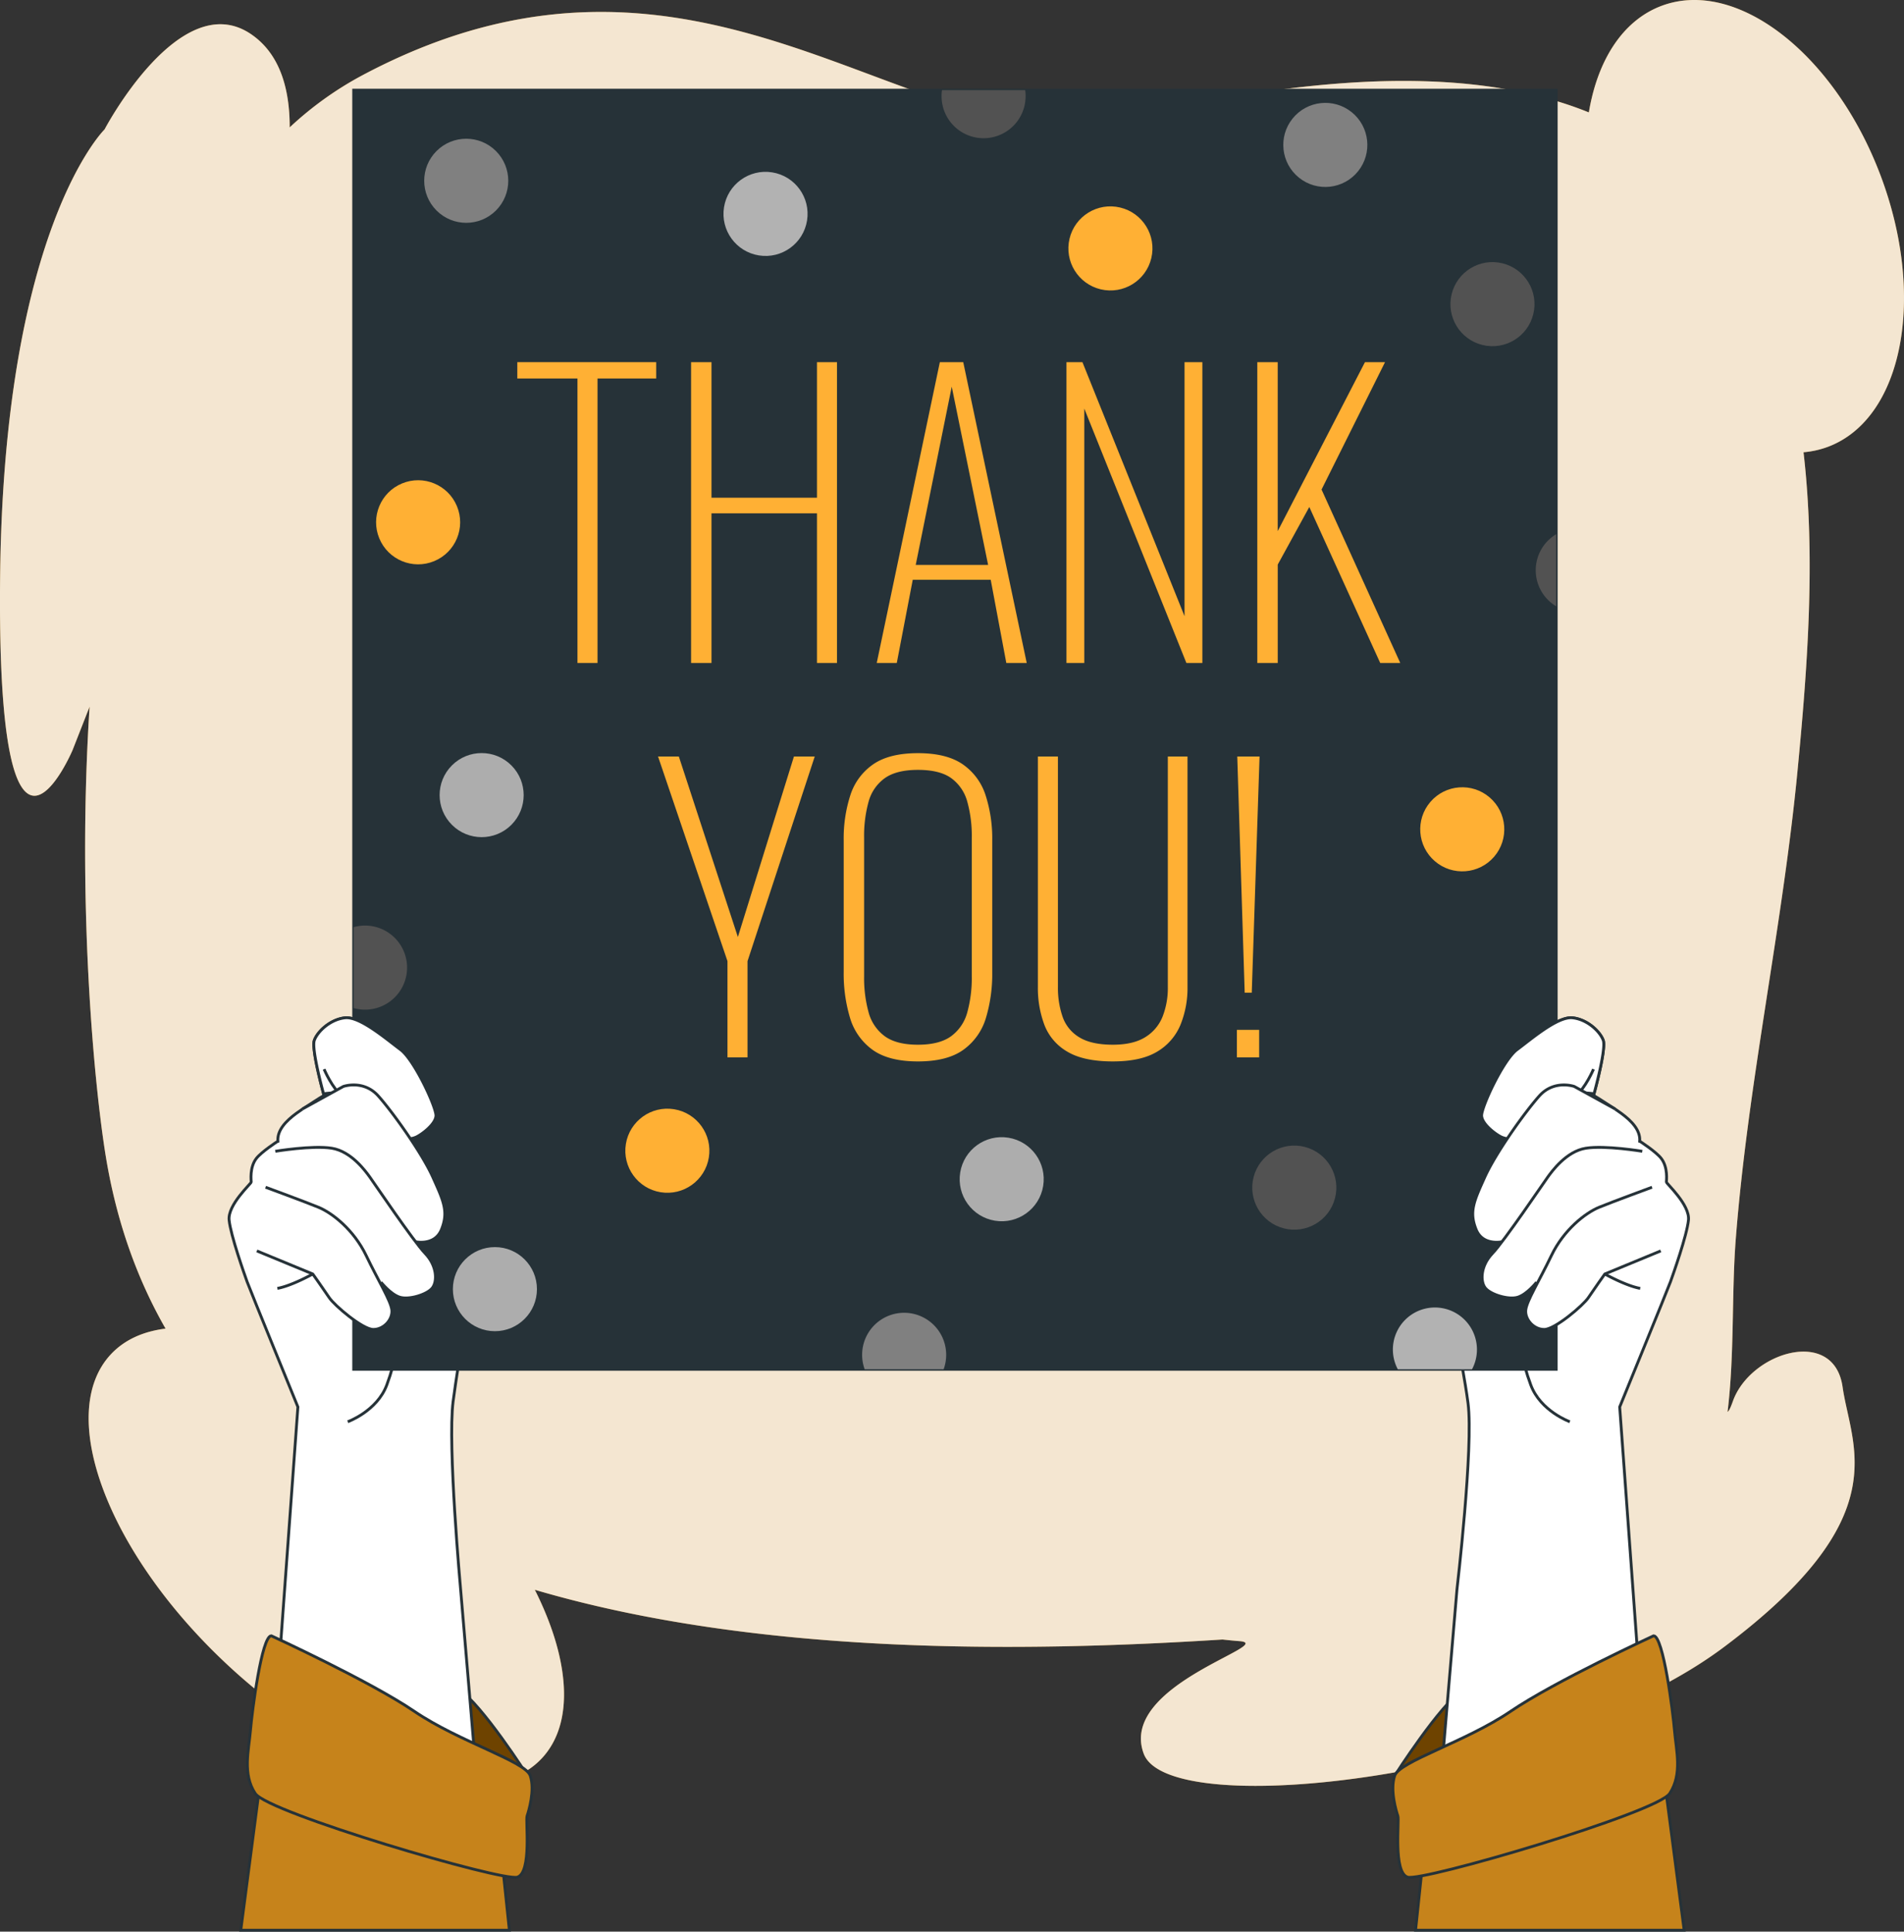 <?xml version="1.0" encoding="UTF-8"?>
<svg xmlns="http://www.w3.org/2000/svg" width="672.222" height="681.782" viewBox="0 0 672.222 681.782">
  <rect x="0" y="0" width="672.222" height="681.782" fill="#333333" stroke="none"/>
  <g id="Group_2075" data-name="Group 2075" transform="translate(-5.565 -8.05)">
    <g id="Background_Simple" data-name="Background Simple" transform="translate(5.565 8.05)">
      <g id="Group_2066" data-name="Group 2066" transform="translate(0)">
        <path id="Path_77" data-name="Path 77" d="M669.441,69.8C653.167,26.84,618.536.137,592.089,10.155c-13.716,5.2-22.521,19.258-25.566,37.573-52.7-21.313-121.678-7.135-168.838,2.691C326.936,65.157,253.238-29.176,133.356,34.7a120.575,120.575,0,0,0-25.512,18.312c.011-12.989-3.117-25.588-13.435-32.757C69.277,2.789,42.48,53.737,42.48,53.737S6.806,88.591,5.6,212.289s25.6,60.474,25.6,60.474l6-15.308c-4.513,69.782,1.667,134.133,5.747,158.917,3.8,23.058,11.057,43.126,21.073,60.617-7.866.976-14.484,3.922-19.276,9.029-19.579,20.87-1.406,69.726,40.592,109.123s91.912,54.415,111.49,33.545c11.717-12.49,9.9-35.007-2.439-59.518,78.289,23.065,171.583,22.091,242.8,17.554,2.371.259,4.36.453,5.832.558,14.274,1.019-42.82,15.293-33.644,39.761s143.754,8.157,204.926-37.722,44.86-70.348,41.8-91.758-32.626-12.234-38.743,5.1c-.836,2.368-1.442,3.511-1.868,3.731,2.483-20.315,1.4-41.744,2.9-61.029,4.319-55.274,16.462-109.9,21.791-165.131,3.49-36.166,6.485-75.177,2.129-112.557a32.391,32.391,0,0,0,8.7-1.951C677.465,155.7,685.713,112.757,669.441,69.8Z" transform="translate(-5.565 -8.05)" fill="#c6831b"></path>
        <path id="Path_78" data-name="Path 78" d="M669.441,69.8C653.167,26.84,618.536.137,592.089,10.155c-13.716,5.2-22.521,19.258-25.566,37.573-52.7-21.313-121.678-7.135-168.838,2.691C326.936,65.157,253.238-29.176,133.356,34.7a120.575,120.575,0,0,0-25.512,18.312c.011-12.989-3.117-25.588-13.435-32.757C69.277,2.789,42.48,53.737,42.48,53.737S6.806,88.591,5.6,212.289s25.6,60.474,25.6,60.474l6-15.308c-4.513,69.782,1.667,134.133,5.747,158.917,3.8,23.058,11.057,43.126,21.073,60.617-7.866.976-14.484,3.922-19.276,9.029-19.579,20.87-1.406,69.726,40.592,109.123s91.912,54.415,111.49,33.545c11.717-12.49,9.9-35.007-2.439-59.518,78.289,23.065,171.583,22.091,242.8,17.554,2.371.259,4.36.453,5.832.558,14.274,1.019-42.82,15.293-33.644,39.761s143.754,8.157,204.926-37.722,44.86-70.348,41.8-91.758-32.626-12.234-38.743,5.1c-.836,2.368-1.442,3.511-1.868,3.731,2.483-20.315,1.4-41.744,2.9-61.029,4.319-55.274,16.462-109.9,21.791-165.131,3.49-36.166,6.485-75.177,2.129-112.557a32.391,32.391,0,0,0,8.7-1.951C677.465,155.7,685.713,112.757,669.441,69.8Z" transform="translate(-5.565 -8.05)" fill="#fff" opacity="0.8"></path>
      </g>
    </g>
    <g id="Placard" transform="translate(86.431 39.871)">
      <g id="Group_2071" data-name="Group 2071">
        <path id="Path_79" data-name="Path 79" d="M148.9,469.351s-15.9-24.986-24.418-30.665-7.383,24.987-7.383,24.987S143.79,472.191,148.9,469.351Z" transform="translate(-43.524 125.593)" fill="#6e4300" stroke="#263238" stroke-width="1"></path>
        <path id="Path_80" data-name="Path 80" d="M151.872,535.226l-6.161-72.668s-4.638-50.9-2.645-66.307,7.356-42.965,5.182-53.475c-.763-3.689-4.656-10.907-9.381-18.721-.062-.778-12.727-22.053-17.077-28.4s-10.691-11.6-15.222-11.054-11.111,4.854-12.743,5.942c-1.68,1.119-3.976,2.479-6.152,4.08-3.57,2.628-6.8,5.911-6.476,9.856l-.18.055s-5.617,3.624-7.43,5.98c-2.433,3.163-1.813,7.791-1.813,8.335s-8.335,7.974-7.791,13.41,5.436,19.209,6.343,21.746,17.939,44.216,17.939,44.216l-9.967,137Z" transform="translate(-63.958 66.55)" fill="#fff" stroke="#263238" stroke-width="1"></path>
        <path id="Path_81" data-name="Path 81" d="M94.217,377.775s10.346-3.714,13.795-13,3.182-13.529,3.182-13.529" transform="translate(-52.312 92.212)" fill="none" stroke="#263238" stroke-width="1"></path>
        <path id="Path_82" data-name="Path 82" d="M361.12,469.351s15.9-24.986,24.418-30.665,7.383,24.987,7.383,24.987S366.23,472.191,361.12,469.351Z" transform="translate(50.408 125.593)" fill="#6e4300" stroke="#263238" stroke-width="1"></path>
        <path id="Path_83" data-name="Path 83" d="M372.56,535.226l6.161-72.668s5.89-50.282,3.9-65.684-8.608-43.589-6.434-54.1c.763-3.689,4.656-10.907,9.381-18.721.062-.778,12.727-22.053,17.077-28.4s10.691-11.6,15.222-11.054,11.111,4.854,12.743,5.942c1.68,1.119,3.976,2.479,6.152,4.08,3.57,2.628,6.8,5.911,6.476,9.856l.18.055s5.617,3.624,7.43,5.98c2.433,3.163,1.813,7.791,1.813,8.335s8.335,7.974,7.791,13.41-5.436,19.209-6.343,21.746-17.939,44.216-17.939,44.216l9.967,137Z" transform="translate(54.811 66.55)" fill="#fff" stroke="#263238" stroke-width="1"></path>
        <path id="Path_84" data-name="Path 84" d="M410.5,377.775s-10.346-3.714-13.795-13-3.182-13.529-3.182-13.529" transform="translate(62.878 92.212)" fill="none" stroke="#263238" stroke-width="1"></path>
        <rect id="Rectangle_869" data-name="Rectangle 869" width="424.565" height="451.48" transform="translate(44.003)" fill="#263238" stroke="#263238" stroke-width="1"></rect>
        <g id="Group_2067" data-name="Group 2067" transform="translate(29.932 327.391)">
          <path id="Path_85" data-name="Path 85" d="M89.008,294.28s-4.35-15.765-3.263-18.847,5.618-7.43,10.874-7.973S111.3,275.072,116.19,278.7s12.685,20.477,12.5,23.376-4.711,6.343-6.887,7.43a7.462,7.462,0,0,1-4.53.543s-13.048-12.684-16.672-14.858S89.008,294.28,89.008,294.28Z" transform="translate(-85.571 -267.435)" fill="#fff" stroke="#263238" stroke-width="1"></path>
          <path id="Path_86" data-name="Path 86" d="M88.184,280.539s2.9,6.887,6.523,9.605" transform="translate(-84.565 -262.392)" fill="#fff" stroke="#263238" stroke-width="1"></path>
        </g>
        <g id="Group_2068" data-name="Group 2068" transform="translate(442.228 327.391)">
          <path id="Path_87" data-name="Path 87" d="M422.977,294.28s4.35-15.765,3.263-18.847-5.618-7.43-10.874-7.973-14.678,7.611-19.571,11.235-12.685,20.477-12.5,23.376,4.711,6.343,6.887,7.43a7.462,7.462,0,0,0,4.53.543s13.047-12.684,16.671-14.858S422.977,294.28,422.977,294.28Z" transform="translate(-383.288 -267.435)" fill="#fff" stroke="#263238" stroke-width="1"></path>
          <path id="Path_88" data-name="Path 88" d="M413.629,280.539s-2.9,6.887-6.523,9.605" transform="translate(-374.121 -262.392)" fill="#fff" stroke="#263238" stroke-width="1"></path>
        </g>
        <g id="Group_2069" data-name="Group 2069" transform="translate(29.932 327.391)">
          <path id="Path_89" data-name="Path 89" d="M89.008,294.28s-4.35-15.765-3.263-18.847,5.618-7.43,10.874-7.973S111.3,275.072,116.19,278.7s12.685,20.477,12.5,23.376-4.711,6.343-6.887,7.43a7.462,7.462,0,0,1-4.53.543s-13.048-12.684-16.672-14.858S89.008,294.28,89.008,294.28Z" transform="translate(-85.571 -267.435)" fill="#fff" stroke="#263238" stroke-width="1"></path>
          <path id="Path_90" data-name="Path 90" d="M88.184,280.539s2.9,6.887,6.523,9.605" transform="translate(-84.565 -262.392)" fill="#fff" stroke="#263238" stroke-width="1"></path>
        </g>
        <path id="Path_91" data-name="Path 91" d="M82.651,293.061,97.1,285.1s7.12-2.512,12.354,3.35,15.5,20.312,19.265,28.687,5.573,12.115,3.059,18.4-9.97,4.218-9.97,4.218-19.892-23.033-22.615-25.127a19.916,19.916,0,0,0-5.235-2.932" transform="translate(-56.763 66.55)" fill="#fff" stroke="#263238" stroke-width="1"></path>
        <path id="Path_92" data-name="Path 92" d="M75.752,301.863s13.048-2.174,19.934-1.087,11.961,8.154,13.411,10.148,15.4,22.651,19.571,27,4.348,9.785,2.537,12.141-8.335,4.35-11.6,3.261-6.524-5.254-6.524-5.254" transform="translate(-59.418 72.67)" fill="#fff" stroke="#263238" stroke-width="1"></path>
        <path id="Path_93" data-name="Path 93" d="M84.43,328.432a8.748,8.748,0,0,0,4.35,5.98s-7.43,4.168-12.5,5.074" transform="translate(-59.217 83.431)" fill="none" stroke="#263238" stroke-width="1"></path>
        <path id="Path_94" data-name="Path 94" d="M71.042,333.107l19.752,8.154s3.987,5.617,5.8,8.335,11.78,11.235,15.585,11.235,6.886-3.624,6.523-6.885-4.711-10.148-9.06-19.209S97.68,319.7,92.787,317.7s-18.665-7.067-18.665-7.067" transform="translate(-61.231 76.582)" fill="#fff" stroke="#263238" stroke-width="1"></path>
        <g id="Group_2070" data-name="Group 2070" transform="translate(442.228 327.391)">
          <path id="Path_95" data-name="Path 95" d="M422.977,294.28s4.35-15.765,3.263-18.847-5.618-7.43-10.874-7.973-14.678,7.611-19.571,11.235-12.685,20.477-12.5,23.376,4.711,6.343,6.887,7.43a7.462,7.462,0,0,0,4.53.543s13.047-12.684,16.671-14.858S422.977,294.28,422.977,294.28Z" transform="translate(-383.288 -267.435)" fill="#fff" stroke="#263238" stroke-width="1"></path>
          <path id="Path_96" data-name="Path 96" d="M413.629,280.539s-2.9,6.887-6.523,9.605" transform="translate(-374.121 -262.392)" fill="#fff" stroke="#263238" stroke-width="1"></path>
        </g>
        <path id="Path_97" data-name="Path 97" d="M431.325,293.061,416.877,285.1s-7.12-2.512-12.354,3.35-15.5,20.312-19.265,28.687-5.573,12.115-3.059,18.4,9.97,4.218,9.97,4.218,19.892-23.033,22.613-25.127a19.933,19.933,0,0,1,5.236-2.932" transform="translate(58.073 66.55)" fill="#fff" stroke="#263238" stroke-width="1"></path>
        <path id="Path_98" data-name="Path 98" d="M439.961,301.863s-13.047-2.174-19.934-1.087-11.96,8.154-13.41,10.148-15.4,22.651-19.571,27-4.348,9.785-2.537,12.141,8.336,4.35,11.6,3.261,6.524-5.254,6.524-5.254" transform="translate(58.99 72.67)" fill="#fff" stroke="#263238" stroke-width="1"></path>
        <path id="Path_99" data-name="Path 99" d="M419.045,328.432a8.753,8.753,0,0,1-4.35,5.98s7.43,4.168,12.5,5.074" transform="translate(71.027 83.431)" fill="none" stroke="#263238" stroke-width="1"></path>
        <path id="Path_100" data-name="Path 100" d="M442.211,333.107l-19.752,8.154s-3.987,5.617-5.8,8.335-11.78,11.235-15.585,11.235-6.885-3.624-6.523-6.885,4.711-10.148,9.06-19.209S415.573,319.7,420.466,317.7s18.665-7.067,18.665-7.067" transform="translate(63.264 76.582)" fill="#fff" stroke="#263238" stroke-width="1"></path>
        <path id="Path_101" data-name="Path 101" d="M453.9,459.4l7.382,56.219H366.451l3.407-32.369Z" transform="translate(52.46 133.837)" fill="#c6831b" stroke="#263238" stroke-width="1"></path>
        <path id="Path_102" data-name="Path 102" d="M452.72,424.959s-34.639,15.9-50.54,26.69-39.183,17.6-40.887,22.714.568,12.494,1.136,14.2-1.7,19.876,3.407,21.579,88.02-22.714,92.564-29.529,2.271-15.333,1.7-22.147S456.128,424.959,452.72,424.959Z" transform="translate(50.235 120.58)" fill="#c6831b" stroke="#263238" stroke-width="1"></path>
        <path id="Path_103" data-name="Path 103" d="M74.329,459.4l-7.382,56.219h94.835l-3.407-32.369Z" transform="translate(-62.807 133.837)" fill="#c6831b" stroke="#263238" stroke-width="1"></path>
        <path id="Path_104" data-name="Path 104" d="M77.087,424.959s34.641,15.9,50.54,26.69,39.183,17.6,40.887,22.714-.568,12.494-1.136,14.2,1.7,19.876-3.407,21.579-88.02-22.714-92.564-29.529-2.271-15.333-1.7-22.147S73.68,424.959,77.087,424.959Z" transform="translate(-62.158 120.58)" fill="#c6831b" stroke="#263238" stroke-width="1"></path>
      </g>
    </g>
    <g id="Dots" transform="translate(130.434 38.335)">
      <g id="Group_2072" data-name="Group 2072">
        <circle id="Ellipse_875" data-name="Ellipse 875" cx="14.839" cy="14.839" r="14.839" transform="translate(35.024 409.884)" fill="#adadad"></circle>
        <circle id="Ellipse_876" data-name="Ellipse 876" cx="14.839" cy="14.839" r="14.839" transform="translate(93.717 388.128) rotate(-80.751)" fill="#ffb034"></circle>
        <circle id="Ellipse_877" data-name="Ellipse 877" cx="14.839" cy="14.839" r="14.839" transform="translate(3.363 146.027) rotate(-22.5)" fill="#ffb034"></circle>
        <circle id="Ellipse_878" data-name="Ellipse 878" cx="14.839" cy="14.839" r="14.839" transform="translate(24.195 250.351) rotate(-45)" fill="#adadad"></circle>
        <circle id="Ellipse_879" data-name="Ellipse 879" cx="14.839" cy="14.839" r="14.839" transform="matrix(0.157, -0.988, 0.988, 0.157, 128.418, 57.539)" fill="#b2b2b2"></circle>
        <circle id="Ellipse_880" data-name="Ellipse 880" cx="14.839" cy="14.839" r="14.839" transform="translate(18.755 33.522) rotate(-45)" fill="gray"></circle>
        <circle id="Ellipse_881" data-name="Ellipse 881" cx="14.839" cy="14.839" r="14.839" transform="translate(249.311 68.408) rotate(-76.655)" fill="#ffb034"></circle>
        <circle id="Ellipse_882" data-name="Ellipse 882" cx="14.839" cy="14.839" r="14.839" transform="translate(322.182 23.123) rotate(-51.181)" fill="gray"></circle>
        <circle id="Ellipse_883" data-name="Ellipse 883" cx="14.839" cy="14.839" r="14.839" transform="translate(384.121 87.959) rotate(-76.276)" fill="#525252"></circle>
        <circle id="Ellipse_884" data-name="Ellipse 884" cx="14.839" cy="14.839" r="14.839" transform="translate(370.466 263.995) rotate(-49.297)" fill="#ffb034"></circle>
        <circle id="Ellipse_885" data-name="Ellipse 885" cx="14.839" cy="14.839" r="14.839" transform="matrix(0.252, -0.968, 0.968, 0.252, 313.99, 399.518)" fill="#525252"></circle>
        <path id="Path_105" data-name="Path 105" d="M95.732,273.071a14.84,14.84,0,1,0,0-28.574Z" transform="translate(-95.732 52.452)" fill="#525252"></path>
        <path id="Path_106" data-name="Path 106" d="M245.607,33.04a14.839,14.839,0,1,0,29.525-2.012H245.759A14.829,14.829,0,0,0,245.607,33.04Z" transform="translate(-38.051 -29.492)" fill="#525252"></path>
        <path id="Path_107" data-name="Path 107" d="M404.318,144.2a14.81,14.81,0,0,0,0,25.45Z" transform="translate(20.247 14.064)" fill="#525252"></path>
        <path id="Path_108" data-name="Path 108" d="M255.032,357.5a14.839,14.839,0,1,0-28.77,5.069h27.863A14.746,14.746,0,0,0,255.032,357.5Z" transform="translate(-45.846 90.445)" fill="gray"></path>
        <path id="Path_109" data-name="Path 109" d="M390.346,356.127a14.839,14.839,0,1,0-27.935,6.974H388.6A14.761,14.761,0,0,0,390.346,356.127Z" transform="translate(6.231 89.915)" fill="#b2b2b2"></path>
        <circle id="Ellipse_886" data-name="Ellipse 886" cx="14.839" cy="14.839" r="14.839" transform="translate(211.756 398.18) rotate(-80.751)" fill="#adadad"></circle>
      </g>
    </g>
    <g id="Text" transform="translate(188.209 135.871)">
      <g id="Group_2073" data-name="Group 2073">
        <path id="Path_110" data-name="Path 110" d="M158.688,206.532V106.117H137.451v-5.768h49.028v5.768H165.767V206.532Z" transform="translate(-137.451 -100.349)" fill="#ffb034"></path>
        <path id="Path_111" data-name="Path 111" d="M181.751,206.532V100.349h7.21V148.2h37.231V100.349h7.078V206.532h-7.078V153.7H188.961v52.83Z" transform="translate(-120.402 -100.349)" fill="#ffb034"></path>
        <path id="Path_112" data-name="Path 112" d="M229.08,206.532l22.285-106.183h8.258L282.04,206.532h-7.21l-5.506-29.365h-27.53l-5.636,29.365Zm13.764-34.608h25.563L255.56,109Z" transform="translate(-102.187 -100.349)" fill="#ffb034"></path>
        <path id="Path_113" data-name="Path 113" d="M277.449,206.532V100.349h5.638l36.049,89.666V100.349h6.293V206.532h-5.636l-36.051-89.8v89.8Z" transform="translate(-83.571 -100.349)" fill="#ffb034"></path>
        <path id="Path_114" data-name="Path 114" d="M326.1,206.532V100.349h7.21v59.646l30.806-59.646H371.2l-22.415,44.964,27.791,61.219H369.5l-25.038-55.058-11.143,20.319v34.739Z" transform="translate(-64.846 -100.349)" fill="#ffb034"></path>
      </g>
      <g id="Group_2074" data-name="Group 2074" transform="translate(49.683 138.007)">
        <path id="Path_115" data-name="Path 115" d="M197.842,307.038V273.087l-24.515-72.232h7.341l20.844,63.711,19.794-63.711h7.343L204.92,273.087v33.951Z" transform="translate(-173.327 -199.675)" fill="#ffb034"></path>
        <path id="Path_116" data-name="Path 116" d="M246.874,308.807q-10.357,0-16.059-4.128a21.321,21.321,0,0,1-7.931-11.274,54.3,54.3,0,0,1-2.228-16.189V230.809a49.675,49.675,0,0,1,2.36-15.992,21.022,21.022,0,0,1,8.061-10.881q5.7-3.932,15.8-3.933t15.8,3.933a21.024,21.024,0,0,1,8.063,10.881,49.674,49.674,0,0,1,2.36,15.992v46.538a53.687,53.687,0,0,1-2.228,16.123,21.34,21.34,0,0,1-7.931,11.209Q257.231,308.807,246.874,308.807Zm0-5.9q7.6,0,11.733-3.013a15.383,15.383,0,0,0,5.7-8.456,45.714,45.714,0,0,0,1.573-12.649V229.761a45.027,45.027,0,0,0-1.573-12.584,15.185,15.185,0,0,0-5.638-8.324q-4.063-2.95-11.8-2.95-7.6,0-11.733,2.95a15.062,15.062,0,0,0-5.7,8.324,45.026,45.026,0,0,0-1.573,12.584v49.028a45.713,45.713,0,0,0,1.573,12.649,15.391,15.391,0,0,0,5.7,8.456Q239.271,302.911,246.874,302.908Z" transform="translate(-155.112 -200.003)" fill="#ffb034"></path>
        <path id="Path_117" data-name="Path 117" d="M296.642,308.479q-10.355,0-16.124-3.472a18.6,18.6,0,0,1-8.061-9.441,37.163,37.163,0,0,1-2.295-13.436V200.855h7.079v81.408a31.178,31.178,0,0,0,1.638,10.421,13.634,13.634,0,0,0,5.9,7.276q4.258,2.624,11.863,2.62,7.21,0,11.472-2.687a15.013,15.013,0,0,0,6.095-7.275,27.7,27.7,0,0,0,1.835-10.356V200.855h6.948v81.276a34.589,34.589,0,0,1-2.49,13.436,19.748,19.748,0,0,1-8.194,9.441Q306.605,308.477,296.642,308.479Z" transform="translate(-136.059 -199.675)" fill="#ffb034"></path>
        <path id="Path_118" data-name="Path 118" d="M320.9,307.038v-9.7h7.865v9.7Zm2.753-22.809-2.623-83.374H328.9l-2.752,83.374Z" transform="translate(-116.532 -199.675)" fill="#ffb034"></path>
      </g>
    </g>
  </g>
</svg>
